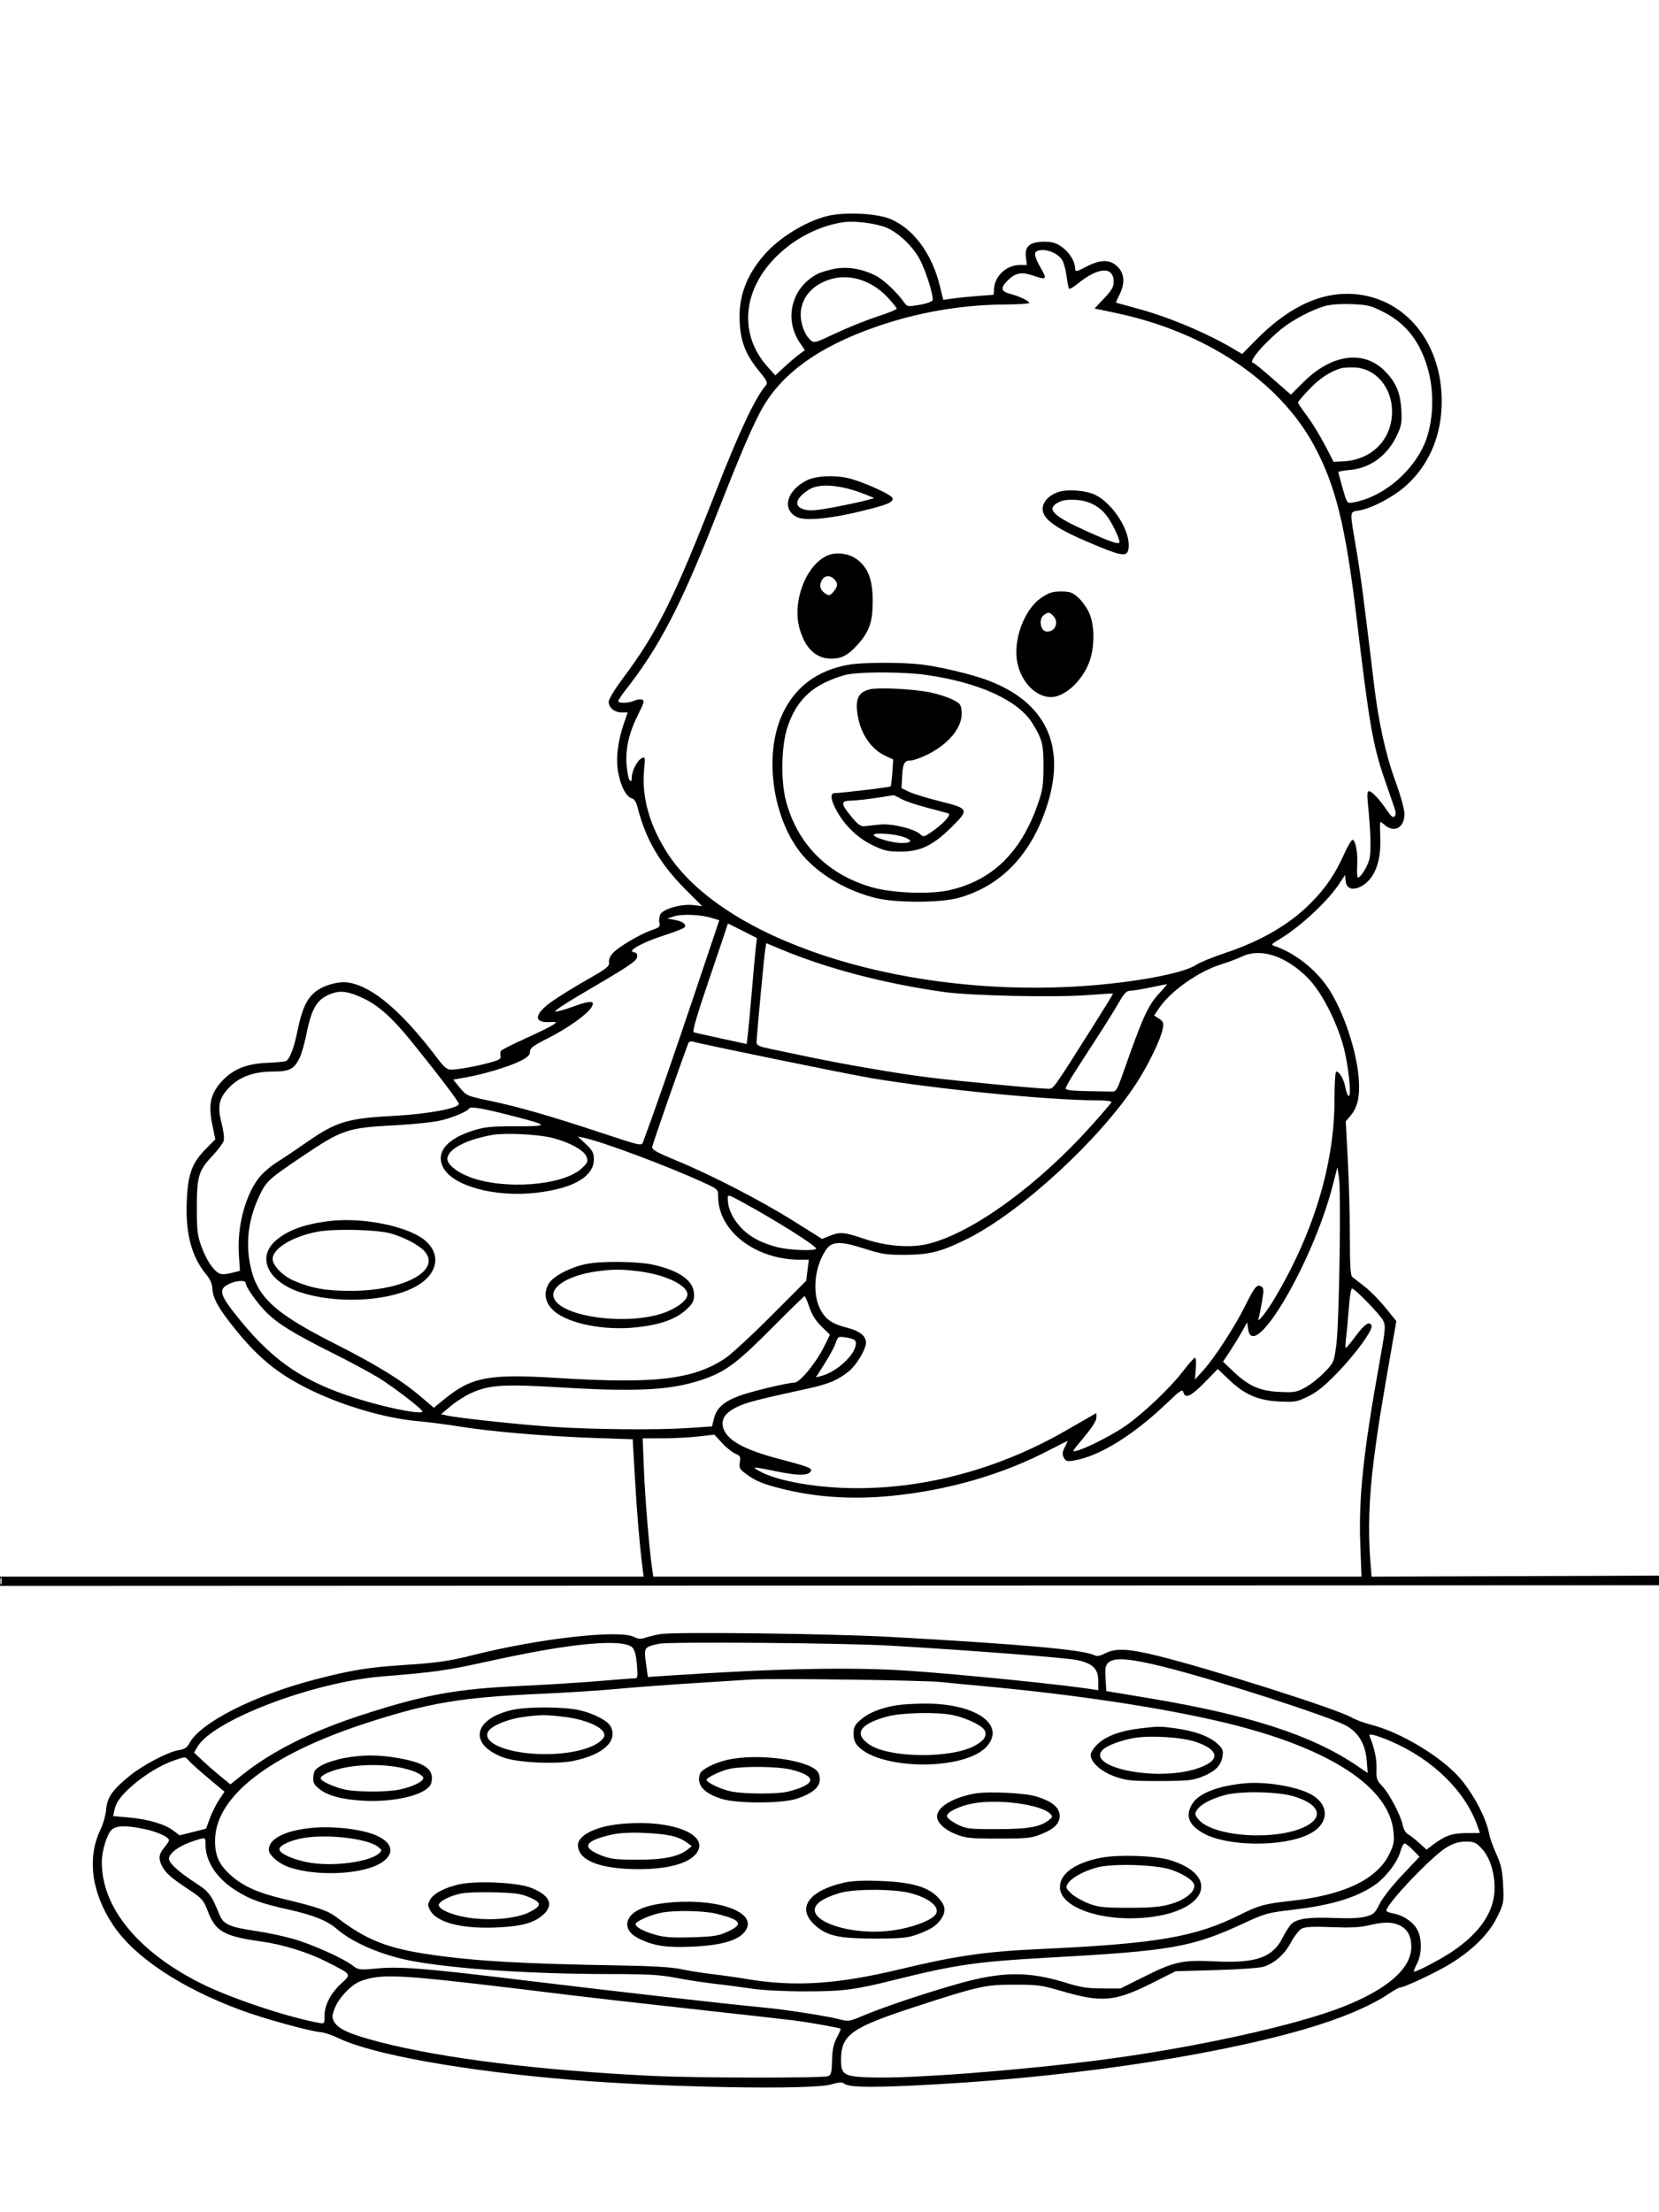 <svg xmlns="http://www.w3.org/2000/svg" width="864" height="1152" viewBox="0 0 864 1152" version="1.1">
	<path d="M 430.782 112.511 C 419.571 115.311, 406.018 123.628, 398.208 132.501 C 388.627 143.386, 384.518 154.593, 385.229 167.902 C 385.779 178.195, 388.393 184.721, 395.421 193.350 C 399.627 198.514, 400 199.354, 398.738 200.833 C 393.230 207.294, 385.021 224.728, 373 255.500 C 350.999 311.813, 342.346 329.210, 324.339 353.330 C 320.274 358.775, 317 364.170, 317 365.425 C 317 368.518, 320.016 371, 323.775 371 L 326.892 371 324.918 376.737 C 321.671 386.175, 320.639 395.284, 321.998 402.492 C 323.346 409.633, 326.191 414.976, 329.043 415.721 C 330.316 416.054, 331.343 417.653, 332.026 420.365 C 336.212 436.990, 343.727 449.889, 356.904 463.066 L 365.709 471.871 361.022 471.316 C 354.948 470.597, 345.466 473.260, 343.939 476.114 C 343.329 477.254, 343.091 479.228, 343.411 480.501 C 343.922 482.537, 343.426 483.008, 339.286 484.418 C 333.381 486.430, 322.248 493.009, 319.168 496.307 C 317.742 497.833, 316.966 499.717, 317.171 501.152 C 317.466 503.212, 316.038 504.337, 305.542 510.313 C 298.962 514.060, 290.777 519.124, 287.355 521.566 C 278.193 528.104, 277.694 532.597, 286.168 532.259 C 290.266 532.095, 290.286 532.112, 287.990 533.720 C 286.713 534.614, 280.230 537.800, 273.584 540.799 C 266.938 543.798, 261.218 546.695, 260.873 547.237 C 260.527 547.778, 260.449 549.003, 260.699 549.957 C 261.061 551.343, 259.976 552.016, 255.327 553.288 C 248.161 555.250, 238.545 557, 234.936 557 C 232.836 557, 231.316 555.775, 228.053 551.454 C 209.384 526.727, 193.978 513.585, 181.394 511.653 C 176.190 510.854, 168.144 513.166, 164.004 516.650 C 159.628 520.332, 157.245 525.588, 154.996 536.517 C 153.092 545.773, 151.046 551.236, 149.013 552.492 C 148.462 552.832, 144.297 553.253, 139.756 553.426 C 128.592 553.853, 121.576 556.608, 115.727 562.861 C 109.654 569.353, 108.371 575.037, 110.572 585.693 L 112.142 593.294 107.050 598.450 C 99.884 605.705, 97.812 611.531, 97.251 626 C 96.603 642.715, 99.909 654.797, 107.651 663.998 C 109.427 666.108, 110.481 668.601, 110.604 670.978 C 110.875 676.251, 113.895 681.573, 122.950 692.728 C 134.617 707.100, 144.589 715.243, 160 722.983 C 177.382 731.712, 200.169 738.498, 217.176 740.011 C 222.854 740.516, 232.908 741.804, 239.517 742.874 C 255.807 745.510, 284.226 747.929, 309 748.789 L 329.500 749.500 330.686 769.979 C 331.768 788.647, 333.035 803.632, 334.599 816.250 L 335.188 821 167.594 821 L 0 821 -0 823.417 L -0 825.834 432.250 825.667 L 864.500 825.500 864.792 823 L 865.085 820.500 789.692 820.762 L 714.298 821.025 713.655 812.762 C 712.405 796.699, 712.990 779.641, 715.456 760.316 C 717.615 743.384, 719.112 734.065, 725.666 696.737 L 727.204 687.974 721.535 680.957 C 718.417 677.098, 713.533 672.150, 710.683 669.962 C 707.832 667.774, 704.938 665.520, 704.250 664.952 C 703.326 664.190, 703 658.723, 703 644.015 C 703 633.067, 702.518 615.076, 701.928 604.034 L 700.857 583.959 703.402 580.934 C 707.091 576.550, 708.336 570.817, 707.622 561.500 C 706.495 546.790, 699.380 525.835, 691.625 514.387 C 684.905 504.465, 674.047 496.022, 663.543 492.551 C 661.873 491.999, 662.239 491.519, 666.043 489.279 C 676.914 482.877, 691.445 469.413, 697.584 460.055 L 700.500 455.610 700.813 458.802 C 701.201 462.757, 704.401 463.878, 708.804 461.601 C 715.811 457.978, 719.426 448.722, 718.844 435.896 C 718.647 431.553, 718.678 428, 718.914 428 C 719.150 428, 720.053 428.640, 720.921 429.422 C 726.060 434.051, 731.549 431.036, 731.437 423.645 C 731.402 421.341, 729.332 413.948, 726.777 407 C 721.709 393.216, 717.975 376.353, 715.598 356.500 C 710.123 310.790, 708.691 299.882, 706.341 286 C 702.814 265.167, 702.700 266.730, 707.807 265.837 C 714.681 264.636, 726 258.612, 732.500 252.695 C 743.502 242.680, 749.823 228.909, 750.721 213 C 752.632 179.120, 731.205 153, 701.500 153 C 685.605 153, 669.802 161.053, 653.870 177.271 L 646.920 184.347 643.210 182.140 C 628.262 173.245, 608.303 164.887, 591.182 160.352 C 585.857 158.941, 581.394 157.692, 581.265 157.575 C 581.136 157.459, 581.923 155.612, 583.015 153.470 C 585.978 147.659, 585.644 142.491, 582.077 138.923 C 578.143 134.989, 573.111 134.996, 565.602 138.947 C 560.815 141.464, 559.997 141.646, 559.978 140.197 C 559.896 133.829, 552.848 126.397, 546.500 125.984 C 536.927 125.360, 533.427 127.691, 534.289 134.116 L 534.810 138 531.155 138.004 C 524.312 138.011, 518.261 143.449, 517.729 150.071 L 517.454 153.500 509.477 154.109 C 505.090 154.444, 499.194 155.040, 496.376 155.435 L 491.253 156.153 489.471 148.882 C 485.301 131.867, 475.424 118.680, 463.247 113.872 C 456.014 111.016, 439.533 110.325, 430.782 112.511 M 439.500 115.672 C 426.908 117.449, 414.028 123.990, 404.408 133.494 C 386.582 151.102, 384.706 174.213, 399.738 190.997 L 403.765 195.493 408.633 190.980 C 411.310 188.498, 414.782 185.547, 416.349 184.423 L 419.198 182.380 416.601 178.553 C 408.068 165.980, 412.305 149.538, 425.870 142.578 C 427.316 141.836, 431.087 140.695, 434.250 140.043 C 441.047 138.642, 448.828 139.884, 456.020 143.517 C 460.176 145.617, 467.371 152.411, 471.003 157.666 C 472.417 159.712, 472.850 159.773, 478.840 158.763 C 482.348 158.172, 485.408 157.099, 485.692 156.362 C 486.374 154.584, 482.435 141.791, 479.302 135.609 C 475.630 128.362, 467.541 120.716, 460.969 118.280 C 455.355 116.199, 444.827 114.920, 439.500 115.672 M 540.250 130.662 C 538.278 131.458, 538.762 133.841, 542.073 139.628 C 545.514 145.642, 545.151 145.952, 537.654 143.398 C 531.978 141.464, 528.727 142.119, 524.872 145.974 C 520.852 149.994, 521.184 151.703, 526.250 153.066 C 531.161 154.387, 536 156.725, 535.999 157.776 C 535.999 158.174, 530.037 158.537, 522.749 158.583 C 500.503 158.722, 477.528 162.739, 456 170.253 C 425.452 180.916, 405.850 195.416, 395.788 214.792 C 390.490 224.995, 385.560 236.636, 372.555 269.656 C 354.474 315.564, 343.243 337.105, 325.797 359.340 C 323.709 362.002, 322 364.589, 322 365.090 C 322 366.367, 327.413 366.225, 330.389 364.869 C 331.755 364.246, 333.567 364.004, 334.416 364.329 C 335.711 364.826, 335.405 366.014, 332.517 371.711 C 327.610 381.390, 325.625 389.956, 326.332 398.405 C 326.650 402.202, 327.380 405.780, 327.955 406.355 C 328.682 407.082, 329 406.720, 329 405.168 C 329 401.645, 331.629 396.269, 333.963 395.020 C 336.074 393.890, 336.088 393.949, 335.421 401.306 C 334.142 415.421, 338.477 430.435, 348.009 444.904 C 377.139 489.122, 466.022 518.403, 557.391 513.883 C 586.019 512.467, 615.436 507.360, 622.821 502.525 C 624.845 501.201, 631.419 498.480, 637.431 496.480 C 656.718 490.063, 671.351 481.590, 682.514 470.378 C 690.416 462.441, 695.252 455.347, 700.079 444.610 C 701.961 440.426, 703.929 437.145, 704.454 437.319 C 706.069 437.856, 707.170 444.060, 706.827 450.689 C 706.647 454.162, 706.805 457.003, 707.177 457.002 C 708.604 456.998, 712.041 451.561, 713.111 447.619 C 714.175 443.697, 713.931 433.946, 712.378 418.250 C 711.930 413.719, 712.089 412, 712.957 412 C 714.469 412, 718.662 416.469, 722.328 421.988 C 724.381 425.078, 725.456 425.944, 726.253 425.147 C 727.050 424.350, 727.048 423.152, 726.246 420.775 C 725.639 418.974, 723.352 412.325, 721.165 406 C 715.019 388.228, 713.141 377.451, 706.529 322 C 700.766 273.666, 695.562 252.605, 684.239 231.787 C 665.967 198.193, 627.610 172.658, 580.764 162.899 L 570.028 160.663 575.014 155.391 C 578.960 151.219, 580 149.419, 580 146.760 C 580 138.578, 572.007 138.978, 561.339 147.695 C 559.050 149.566, 556.964 150.737, 556.703 150.298 C 556.442 149.859, 555.899 147.025, 555.497 144 C 555.095 140.975, 554.163 137.323, 553.427 135.885 C 551.352 131.832, 544.289 129.032, 540.250 130.662 M 431.196 145.838 C 422.283 149.016, 417 155.751, 417 163.933 C 417 168.836, 419.216 174.585, 422.054 177.047 C 424.029 178.760, 424.449 178.648, 435.297 173.525 C 441.459 170.614, 451.113 166.735, 456.750 164.904 C 462.387 163.073, 467 161.201, 467 160.745 C 467 160.288, 464.919 157.689, 462.375 154.969 C 453.629 145.620, 441.647 142.110, 431.196 145.838 M 689.906 159.383 C 683.461 161.249, 673.318 166.543, 668 170.816 C 658.012 178.841, 649.532 188.959, 652.750 189.013 C 653.163 189.019, 657.724 192.737, 662.886 197.273 L 672.271 205.522 678.886 198.938 C 693.463 184.428, 710.116 182.116, 721.079 193.079 C 726.933 198.933, 729.259 204.292, 729.788 213.143 C 730.182 219.742, 729.907 221.524, 727.771 226.189 C 722.783 237.083, 713.857 243.749, 702.929 244.740 C 699.668 245.036, 697 245.526, 697 245.830 C 697 246.134, 698.013 249.935, 699.250 254.278 C 701.485 262.120, 701.520 262.170, 704.500 261.679 C 718.775 259.326, 733.646 247.721, 740.892 233.281 C 746.142 222.818, 747.404 206.811, 744.022 193.585 C 740.210 178.680, 732.641 168.630, 720.643 162.540 C 713.815 159.074, 712.288 158.698, 703.817 158.390 C 698.030 158.180, 692.759 158.556, 689.906 159.383 M 698 191.882 C 692.153 193.791, 687.144 197.163, 681.750 202.820 C 678.587 206.137, 676 209.182, 676 209.585 C 676 209.988, 677.742 212.625, 679.870 215.444 C 683.653 220.454, 688.235 228.098, 692.416 236.375 L 694.500 240.500 699.923 240.203 C 714.563 239.402, 724.926 228.742, 724.978 214.429 C 725.023 201.998, 716.695 191.992, 705.785 191.368 C 702.878 191.202, 699.375 191.433, 698 191.882 M 420.252 250.104 C 409.847 255.255, 407.036 265.016, 414.771 269.140 C 419.446 271.633, 434.082 270.026, 453.900 264.844 C 462.887 262.495, 465.216 261.326, 464.810 259.370 C 464.484 257.797, 451.959 251.956, 443.573 249.466 C 436.136 247.257, 425.410 247.551, 420.252 250.104 M 421.500 254.861 C 414.049 259.463, 413.088 263.897, 419.213 265.415 C 421.984 266.101, 425.969 265.742, 435.202 263.973 C 441.966 262.677, 449.255 261.104, 451.401 260.477 L 455.302 259.338 450.901 257.561 C 438.348 252.492, 427.018 251.452, 421.500 254.861 M 551.235 256.191 C 546.292 257.867, 543 261.392, 543 265.009 C 543 270.638, 550.524 275.711, 571.847 284.459 C 585.230 289.949, 587.373 290.011, 587.800 284.922 C 588.527 276.252, 579.777 262.478, 570.554 257.772 C 565.877 255.387, 555.993 254.577, 551.235 256.191 M 551.250 261.583 C 544.552 265.018, 548.233 268.687, 566.651 276.932 C 578.853 282.394, 583 283.738, 583 282.231 C 583 280.503, 579.965 273.904, 577.359 269.967 C 573.473 264.094, 567.767 260.817, 560.576 260.329 C 556.213 260.033, 553.584 260.387, 551.250 261.583 M 430.200 289.615 C 419.264 295.193, 412.490 313.854, 416.453 327.486 C 419.441 337.764, 425.026 343, 433 343 C 438.236 343, 441.703 341.178, 446.438 335.937 C 452.740 328.962, 454.498 323.958, 454.499 313 C 454.500 301.922, 452.190 295.772, 446.355 291.322 C 441.971 287.978, 434.880 287.228, 430.200 289.615 M 427.783 302.578 C 426.499 305.394, 427.322 307.565, 430.379 309.433 C 431.771 310.284, 432.518 310.021, 434.063 308.139 C 436.411 305.278, 436.502 303.645, 434.429 301.571 C 432.061 299.204, 429.116 299.650, 427.783 302.578 M 542.363 311.250 C 533.272 317.325, 527.294 333.800, 529.921 345.538 C 532.164 355.560, 539.592 363, 547.356 363 C 554.398 363, 563.311 354.937, 567.166 345.079 C 570.244 337.206, 570.195 325.324, 567.057 318.762 C 565.810 316.156, 563.247 312.668, 561.361 311.012 C 558.460 308.465, 557.104 308, 552.578 308 C 548.204 308, 546.337 308.594, 542.363 311.250 M 543.612 320.294 C 540.896 322.280, 541.751 328.394, 544.805 328.827 C 549.442 329.484, 551.852 323.995, 548.429 320.571 C 546.521 318.664, 545.891 318.628, 543.612 320.294 M 442.347 346.095 C 425.295 348.944, 413.135 358.306, 406.755 373.500 C 397.329 395.945, 403.379 430.164, 419.813 447.358 C 428.792 456.753, 441.879 464.081, 456 467.620 C 466.272 470.195, 489.632 470.193, 499 467.617 C 521.446 461.445, 537.266 444.888, 545.456 419 C 555.300 387.881, 544.393 365.384, 514 354.115 C 505.782 351.068, 489.602 347.224, 480.026 346.044 C 470.151 344.827, 449.770 344.855, 442.347 346.095 M 442 351.106 C 438.975 351.586, 433.129 353.671, 429.009 355.739 C 419.614 360.456, 413.656 367.752, 409.987 379.032 C 406.905 388.510, 406.578 406.679, 409.304 417 C 415.256 439.537, 430.985 455.375, 454.016 462.024 C 464.616 465.083, 484.108 465.844, 494.227 463.593 C 516.546 458.627, 531.566 444.142, 540.364 419.096 C 542.995 411.606, 543.391 409.085, 543.442 399.500 C 543.505 387.623, 542.812 384.886, 537.652 376.601 C 530.216 364.663, 509.980 355.446, 482.500 351.480 C 471.620 349.910, 450.759 349.717, 442 351.106 M 453.024 358.970 C 447.430 360.370, 445.656 363.406, 446.379 370.343 C 447.489 380.986, 453.072 389.838, 461.020 393.557 L 465.172 395.500 464.717 402.286 C 464.467 406.018, 464.057 409.276, 463.807 409.526 C 463.362 409.972, 438.200 412.971, 434.750 412.990 C 432.083 413.005, 432.594 416.759, 436.092 422.859 C 440.480 430.512, 447.069 436.663, 454.799 440.326 C 460.481 443.017, 462.641 443.499, 469 443.493 C 479.099 443.485, 485.684 440.388, 495.011 431.262 C 504.961 421.527, 504.787 421.066, 489.750 417.324 C 483.012 415.648, 475.700 413.416, 473.500 412.365 L 469.500 410.454 469.861 403.977 C 470.231 397.354, 470.990 396.050, 474.500 396.006 C 475.600 395.992, 478.957 394.837, 481.959 393.439 C 493.799 387.928, 501.387 378.818, 500.810 370.809 C 500.522 366.799, 500.184 366.343, 495.941 364.236 C 493.434 362.991, 488.259 361.338, 484.441 360.563 C 475.551 358.758, 457.526 357.844, 453.024 358.970 M 456 415.556 C 451.325 416.267, 445.587 416.883, 443.250 416.925 C 437.750 417.022, 437.765 418.419, 443.337 425.213 C 446.645 429.245, 448.247 430.444, 450.087 430.263 C 451.414 430.133, 455.040 429.737, 458.145 429.384 C 464.349 428.678, 476.493 431.636, 479.425 434.568 C 480.821 435.964, 481.388 435.827, 485.236 433.157 C 491.436 428.857, 495.674 424.179, 493.909 423.586 C 493.134 423.325, 488.008 421.945, 482.518 420.518 C 477.028 419.091, 471.040 417.041, 469.211 415.962 C 467.382 414.883, 465.574 414.059, 465.193 414.131 C 464.812 414.204, 460.675 414.845, 456 415.556 M 455 434.714 C 455 436.183, 464.605 439, 469.615 439 C 478.800 439, 472.245 435.034, 461.750 434.241 C 457.651 433.931, 455 434.117, 455 434.714 M 351 477.195 L 347.500 478.329 351.301 479.015 C 355.491 479.772, 357.566 481.275, 356.594 482.848 C 356.246 483.411, 351.484 485.299, 346.012 487.045 C 334.861 490.602, 326.357 495.266, 329.997 495.827 C 331.528 496.064, 332.033 496.756, 331.809 498.316 C 331.486 500.578, 328.147 502.790, 301.349 518.500 C 293.844 522.900, 288.366 526.630, 289.176 526.790 C 289.986 526.949, 294.402 525.695, 298.989 524.004 C 307.807 520.753, 310.485 521.041, 307.749 524.948 C 305.090 528.744, 295.369 535.581, 285.585 540.535 C 277.677 544.539, 276 545.789, 276 547.677 C 276 549.416, 274.812 550.568, 271.057 552.471 C 265.319 555.379, 251.772 559.459, 242.488 561.076 L 236.030 562.200 239.505 566.441 C 242.939 570.632, 243.128 570.712, 255.740 573.370 C 270.568 576.494, 286.629 581.134, 314.305 590.289 C 333.877 596.763, 334.120 596.814, 334.921 594.670 C 340.304 580.259, 350.407 551.202, 361.283 518.850 L 374.612 479.200 370.556 477.975 C 364.830 476.244, 355.127 475.857, 351 477.195 M 379 481.184 C 379 481.378, 374.742 494.036, 369.537 509.313 C 363.001 528.499, 360.449 537.226, 361.287 537.527 C 361.954 537.767, 368.431 539.244, 375.680 540.809 L 388.860 543.656 389.430 539.078 C 389.743 536.560, 390.678 526.447, 391.508 516.605 C 392.338 506.762, 393.284 496.412, 393.611 493.605 L 394.204 488.500 387.352 485.020 C 378.738 480.646, 379 480.766, 379 481.184 M 398.535 494.320 C 397.934 497.924, 394 540.051, 394 542.875 C 394 544.367, 395.468 545.017, 401.750 546.309 C 406.012 547.185, 413.775 548.812, 419 549.925 C 437.922 553.953, 466.851 558.948, 482.987 560.974 C 498.763 562.956, 541.589 567.021, 546.265 566.981 C 548.668 566.961, 548.735 566.866, 569.162 534.525 C 575.059 525.189, 579.797 517.468, 579.692 517.368 C 579.586 517.267, 573.650 517.635, 566.500 518.186 C 549.466 519.498, 505.577 518.546, 491.500 516.559 C 460.349 512.164, 430.387 504.292, 406.282 494.171 L 399.064 491.140 398.535 494.320 M 647 498.046 C 644.525 499.217, 639.575 501.075, 636 502.176 C 624.447 505.733, 609.928 515.883, 603.937 524.592 L 601.043 528.798 603.617 530.484 C 605.872 531.962, 606.107 532.624, 605.514 535.835 C 604.530 541.161, 597.959 554.723, 591.751 564.240 C 572.769 593.339, 531.903 630.966, 504.120 644.926 C 490.686 651.677, 484.333 653.359, 472 653.432 C 461.592 653.494, 459.490 653.179, 449.862 650.118 C 437.552 646.204, 433.276 646.349, 430.207 650.788 C 424.187 659.493, 422.835 673.319, 427.179 681.760 C 429.941 687.127, 433.343 689.430, 441.635 691.547 C 447.694 693.093, 451 695.775, 451 699.144 C 451 702.539, 446.184 710.703, 442.284 713.918 C 436.631 718.578, 431.622 720.727, 421.047 723.025 C 395.622 728.551, 389.109 730.220, 384.326 732.438 C 378.091 735.329, 375.556 738.703, 376.475 742.886 C 377.965 749.672, 386.893 754.788, 406 759.805 C 421.896 763.979, 423.525 764.663, 421.986 766.517 C 420.391 768.439, 415.131 768.400, 405.338 766.394 C 391.542 763.568, 390.823 763.565, 396 766.346 C 405.458 771.427, 426.320 774.991, 446.500 774.974 C 483.336 774.944, 521.196 764.491, 555 745.019 C 559.125 742.643, 564.413 739.603, 566.750 738.264 L 571 735.829 571 738.260 C 571 739.771, 568.729 743.397, 565 747.838 C 561.700 751.768, 559 755.170, 559 755.398 C 559 757.453, 577.798 748.470, 586.599 742.209 C 596.091 735.458, 609.672 722.482, 616.183 713.945 C 619.096 710.125, 621.877 707, 622.364 707 C 622.850 707, 623.035 709.568, 622.774 712.707 L 622.301 718.415 626.584 713.684 C 632.649 706.985, 643.021 690.997, 648.640 679.686 C 653.535 669.832, 654.653 668.549, 657.054 670.034 C 658.191 670.736, 658.224 672.067, 657.245 677.778 C 656.594 681.571, 655.787 685.535, 655.451 686.587 C 654.463 689.680, 659.550 683.300, 663.893 676 C 684.182 641.898, 695 605.953, 695 572.639 C 695 564.133, 695.395 558, 695.943 558 C 697.557 558, 700.021 562.325, 700.656 566.272 C 700.990 568.347, 701.726 570.331, 702.292 570.681 C 704.102 571.799, 702.225 554.015, 699.523 544.448 C 695.703 530.918, 687.905 516.065, 680.990 509.150 C 669.636 497.796, 656.560 493.525, 647 498.046 M 599.500 514.136 C 595.100 515.068, 590.296 515.869, 588.823 515.916 C 586.646 515.984, 585.537 517.072, 582.874 521.750 C 581.074 524.913, 576.260 532.675, 572.177 539 C 568.093 545.325, 562.557 553.901, 559.876 558.058 C 557.194 562.215, 555 566.152, 555 566.808 C 555 567.643, 558.144 568.056, 565.500 568.188 C 571.275 568.291, 577.230 568.403, 578.734 568.438 C 581.299 568.496, 581.674 567.913, 584.813 559 C 595.385 528.978, 597.811 523.652, 603.903 517.083 C 606.157 514.654, 607.888 512.616, 607.750 512.553 C 607.613 512.491, 603.900 513.203, 599.500 514.136 M 172.684 517.416 C 165.118 520.179, 162.345 524.713, 159.480 539 C 158.542 543.675, 156.932 549.158, 155.901 551.184 C 153.045 556.797, 150.637 558, 142.253 558 C 132.164 558, 124.700 560.720, 119.320 566.356 C 113.959 571.972, 113.114 576.069, 115.452 585.086 C 116.466 588.995, 116.893 592.790, 116.473 594.154 C 116.076 595.444, 113.402 598.980, 110.531 602.012 C 103.446 609.495, 102.500 612.674, 102.500 629 C 102.500 640.694, 102.816 643.369, 104.864 649 C 107.405 655.984, 110.906 661.344, 114.014 663.008 C 115.362 663.729, 117.311 663.699, 120.455 662.907 L 124.962 661.772 124.399 653.136 C 123.477 639.004, 127.494 623.302, 134.448 613.855 C 136.328 611.300, 140.631 607.475, 144.010 605.355 C 147.388 603.235, 154.281 598.618, 159.326 595.096 C 175.224 583.999, 180.742 582.340, 206.189 581.006 C 222.754 580.138, 239 577.080, 239 574.831 C 239 573.780, 228.183 559.540, 214.846 543.034 C 204.482 530.206, 197.562 523.918, 189.500 520.002 C 181.938 516.329, 177.521 515.650, 172.684 517.416 M 358.499 543.181 C 353.163 557.505, 339.771 595.970, 339.656 597.301 C 339.534 598.710, 342.224 600.221, 352 604.235 C 370.109 611.670, 396.278 625.170, 413.315 635.865 L 428.130 645.165 432.085 643.583 C 437.567 641.389, 439.496 641.555, 450.160 645.138 C 461.968 649.104, 474.485 650.016, 483.924 647.598 C 506.883 641.716, 540.642 617.150, 568.521 586.037 C 574.010 579.913, 578.650 574.474, 578.833 573.951 C 579.025 573.403, 575.849 572.996, 571.333 572.992 C 546.361 572.965, 487.637 567.177, 453.500 561.378 C 440.473 559.164, 365.584 543.831, 360.745 542.386 C 359.780 542.098, 358.769 542.456, 358.499 543.181 M 244.409 577.147 C 243.388 578.799, 236.515 581.740, 229.753 583.417 C 225.984 584.353, 215.393 585.486, 205.753 585.984 C 180.806 587.275, 178.272 588.132, 157 602.473 C 140.247 613.768, 138.739 615.133, 135.371 622.072 C 129.720 633.714, 127.926 645.763, 130.086 657.566 C 133.260 674.910, 141.991 683.277, 173.698 699.366 C 196.433 710.902, 208.885 718.558, 219.219 727.354 L 225.939 733.073 231.489 728.552 C 245.589 717.068, 254.685 715.346, 289.666 717.537 C 341.038 720.756, 360.935 718.451, 377.669 707.344 C 380.754 705.297, 391.509 695.369, 401.570 685.283 L 419.863 666.944 420.547 661.472 L 421.230 656 416.799 656 C 393.361 656, 374 641.053, 374 622.958 C 374 619.329, 373.890 619.228, 365.965 615.606 C 347.232 607.042, 313.997 594.624, 304.189 592.524 L 300.878 591.814 305.032 595.689 C 308.386 598.817, 309.206 600.278, 309.291 603.278 C 309.552 612.494, 299.039 618.797, 279.578 621.092 C 257.672 623.676, 235.320 617.515, 230.613 607.597 C 226.973 599.927, 232.761 593.024, 246.440 588.721 C 252.450 586.830, 255.778 586.500, 268.815 586.500 C 286.375 586.500, 286.208 586.078, 266.653 581.044 C 251.959 577.261, 245.083 576.056, 244.409 577.147 M 256.500 590.987 C 242.581 593.448, 233 598.559, 233 603.522 C 233 606.430, 237.919 610.405, 244.691 612.967 C 262.586 619.740, 293.128 617.408, 302.816 608.530 C 306.095 605.524, 306.357 604.916, 305.462 602.372 C 304.289 599.038, 296.664 594.833, 287.632 592.538 C 280.286 590.673, 263.119 589.817, 256.500 590.987 M 694.117 617.161 C 683.852 657.334, 652.657 710.301, 650 692.068 L 649.500 688.637 646.730 693.568 C 645.206 696.281, 642.386 700.881, 640.463 703.790 L 636.966 709.080 641.961 713.869 C 650.100 721.673, 655.968 724.329, 666.149 724.819 C 674.080 725.200, 675.211 725.010, 679.771 722.528 C 682.507 721.039, 686.991 717.499, 689.735 714.660 C 694.691 709.536, 694.734 709.434, 695.977 700 C 697.459 688.759, 698.506 620.913, 697.318 613.167 L 696.500 607.833 694.117 617.161 M 379.006 624.184 C 379.017 628.942, 381.146 633.884, 385.138 638.420 C 389.806 643.722, 395.879 647.136, 404.716 649.426 C 411.100 651.081, 425 651.590, 425 650.169 C 425 648.688, 403.682 635.287, 386.250 625.809 C 379.140 621.943, 379 621.912, 379.006 624.184 M 170.193 636.013 C 157.664 637.757, 149.538 640.833, 143.538 646.101 C 133.570 654.853, 139.550 667.401, 156.319 672.916 C 174.403 678.863, 200.057 677.943, 214.858 670.816 C 227.195 664.875, 230.345 654.486, 222.177 646.674 C 213.802 638.663, 188.472 633.469, 170.193 636.013 M 165.326 641.412 C 152.275 643.908, 142 650.163, 142 655.611 C 142 659.016, 147.269 664.439, 152.952 666.884 C 162.309 670.909, 169.856 672.247, 183 672.212 C 210.707 672.138, 230.233 661.382, 220.875 651.349 C 217.948 648.210, 210.157 644.159, 203.500 642.313 C 196.133 640.270, 174.023 639.748, 165.326 641.412 M 305.634 658.154 C 297.587 659.694, 288.339 664.408, 285.980 668.173 C 282.854 673.161, 283.806 678.586, 288.528 682.692 C 296.273 689.427, 315.020 693.076, 331.973 691.148 C 344.150 689.764, 352.139 686.876, 357.421 681.949 C 360.845 678.755, 361.455 677.576, 361.455 674.149 C 361.455 667.111, 354.152 661.751, 340.303 658.625 C 332.387 656.838, 313.833 656.586, 305.634 658.154 M 310.226 662.146 C 297.017 664.040, 287.568 669.436, 288.185 674.732 C 289.495 685.983, 329.668 691.187, 348.500 682.546 C 354.434 679.823, 358 676.633, 358 674.050 C 358 669.267, 346.430 663.743, 332.845 662.040 C 323.389 660.854, 319.098 660.874, 310.226 662.146 M 119 668.752 C 113.462 671.518, 114.426 674.503, 125.055 687.500 C 143.808 710.432, 160.359 721.013, 191.441 729.942 C 205.524 733.988, 220 736.581, 220 735.057 C 220 733.820, 205.475 722.638, 197.093 717.423 C 193.020 714.888, 181.995 708.973, 172.593 704.280 C 152.824 694.410, 144.211 689.050, 138.233 682.894 C 133.480 677.999, 128.011 670.170, 128.004 668.250 C 127.998 666.441, 123.077 666.715, 119 668.752 M 702.500 680.750 C 702.123 686.112, 701.480 693.087, 701.072 696.250 C 700.665 699.413, 700.594 701.969, 700.916 701.930 C 701.237 701.892, 703.564 699.079, 706.086 695.680 C 710.716 689.441, 713.303 687.741, 714.283 690.294 C 715.123 692.484, 706.348 704.618, 696.585 714.768 C 690.027 721.586, 686.003 724.858, 681.363 727.142 C 675.447 730.055, 674.511 730.221, 666.278 729.820 C 655.186 729.281, 648.239 726.277, 640.077 718.492 L 634.217 712.903 627.320 719.951 C 620.263 727.164, 617.218 728.551, 616.284 724.979 C 615.827 723.231, 614.660 724.008, 607.628 730.744 C 590.171 747.464, 572.228 758.501, 559.085 760.602 C 555.770 761.132, 555.020 760.905, 554.041 759.076 C 553.135 757.383, 553.221 756.264, 554.445 753.810 C 555.300 752.095, 556 750.571, 556 750.422 C 556 750.273, 551.837 752.334, 546.750 755.001 C 522.383 767.777, 493.855 776.059, 464.144 778.981 C 444.126 780.950, 425.104 779.732, 407.586 775.358 C 397.007 772.716, 393.474 771.243, 388.141 767.248 C 385.226 765.064, 384.852 764.299, 385.314 761.455 C 385.783 758.562, 385.507 758.038, 382.948 756.978 C 381.354 756.318, 378.247 753.822, 376.043 751.431 L 372.036 747.084 363.768 748.034 C 359.221 748.557, 350.817 748.988, 345.093 748.992 L 334.686 749 335.347 765.250 C 335.959 780.299, 338.148 806.772, 339.606 816.750 L 340.227 821 524.642 821 L 709.057 821 708.416 803.750 C 707.528 779.850, 710.056 756.112, 718.478 709.260 C 721.571 692.048, 721.717 690.353, 720.327 687.666 C 718.649 684.421, 705.604 671, 704.128 671 C 703.610 671, 702.878 675.388, 702.500 680.750 M 402.471 691.102 C 385.043 708.673, 378.640 713.647, 368.569 717.438 C 351.621 723.817, 334.203 724.999, 293.206 722.550 C 261.850 720.677, 254.823 721.113, 245.150 725.535 C 242.208 726.880, 237.523 729.887, 234.740 732.218 L 229.679 736.455 233.090 737.192 C 239.012 738.473, 270.861 741.875, 287.500 743.004 C 308.268 744.413, 342.131 744.725, 358.155 743.655 L 370.811 742.810 371.895 738.502 C 373.221 733.236, 376.901 729.935, 384.734 726.983 C 390.969 724.634, 410.119 720.024, 413.705 720.009 C 416.530 719.997, 424.928 709.823, 429.162 701.280 L 432.245 695.060 427.860 690.780 C 424.844 687.837, 422.867 684.704, 421.530 680.750 C 420.461 677.587, 419.328 675, 419.014 675 C 418.699 675, 411.255 682.246, 402.471 691.102 M 435.097 699.660 C 434.343 701.772, 431.736 706.593, 429.304 710.373 L 424.881 717.247 427.623 716.558 C 434.850 714.745, 444.076 706.819, 445.482 701.217 C 446.280 698.038, 445.458 697.255, 440.484 696.461 C 436.538 695.830, 436.443 695.887, 435.097 699.660 M 0.195 823.500 C 0.215 825.150, 0.439 825.704, 0.693 824.731 C 0.947 823.758, 0.930 822.408, 0.656 821.731 C 0.382 821.054, 0.175 821.850, 0.195 823.500 M 343.677 850.970 C 341.025 851.457, 337.541 852.313, 335.936 852.873 C 333.738 853.639, 332.336 853.535, 330.258 852.451 C 322.644 848.479, 280.916 853.182, 246.173 861.928 C 233.777 865.049, 227.626 865.929, 210.597 867.020 C 192.054 868.207, 182.797 869.713, 164.115 874.581 C 132.005 882.947, 104.109 897.154, 98.502 907.995 C 97.452 910.027, 96.084 910.891, 93.180 911.355 C 87.603 912.247, 74.512 919.072, 67.588 924.697 C 58.549 932.041, 55.790 935.969, 55.290 942.211 C 55.056 945.120, 53.759 949.780, 52.406 952.567 C 45.197 967.420, 47.612 985.648, 59.048 1002.687 C 70.188 1019.287, 94.471 1035.371, 125.746 1046.867 C 137.802 1051.298, 161.259 1057.765, 167 1058.239 C 168.925 1058.399, 172.975 1059.743, 176 1061.226 C 193.400 1069.758, 241.178 1078.358, 296.996 1083.004 C 345.777 1087.065, 422.773 1088.445, 432.893 1085.439 C 436.441 1084.385, 438.539 1084.202, 439.349 1084.875 C 441.738 1086.858, 450.951 1087.163, 475 1086.055 C 550.784 1082.565, 627.696 1071.551, 678.804 1056.870 C 697.855 1051.397, 713.647 1044.754, 723.642 1038.009 C 726.094 1036.354, 728.520 1035, 729.034 1035 C 731.286 1035, 748.576 1026.848, 755.569 1022.490 C 767.229 1015.222, 775.340 1007.115, 779.626 998.443 C 783.148 991.316, 783.233 990.875, 782.827 981.811 C 782.482 974.102, 781.873 971.296, 779.284 965.500 C 777.565 961.650, 775.929 957.138, 775.649 955.474 C 774.222 946.997, 767.139 933.559, 759.766 925.342 C 749.938 914.389, 729.131 901.975, 714.278 898.203 C 710.532 897.251, 705.824 895.504, 703.816 894.319 C 696.474 889.987, 629.206 868.654, 602.025 862.037 C 587.399 858.476, 580.963 858.215, 575.575 860.962 C 572.856 862.348, 571.212 862.649, 569.975 861.987 C 564.624 859.123, 533.505 856.315, 464 852.423 C 432.911 850.683, 350.654 849.689, 343.677 850.970 M 306.517 856.113 C 293.096 857.349, 276.580 860.227, 252.309 865.559 C 232.519 869.907, 226.260 870.781, 199 873.007 C 162.871 875.956, 110.802 895.818, 102.792 909.705 L 101.084 912.666 105.292 916.654 C 107.606 918.847, 111.861 922.562, 114.746 924.910 L 119.991 929.179 126.285 924.171 C 141.954 911.703, 162.217 901.580, 188.717 892.982 C 220.966 882.519, 237.746 879.454, 271 877.953 C 283.375 877.394, 301.368 876.276, 310.985 875.469 C 320.602 874.661, 329.330 874, 330.380 874 C 332.139 874, 332.242 873.431, 331.688 866.821 C 331.270 861.830, 330.540 859.111, 329.293 857.899 C 326.915 855.587, 318.984 854.965, 306.517 856.113 M 343.297 855.977 C 335.427 857.668, 335.280 857.883, 336.410 866.062 L 337.407 873.274 347.454 872.606 C 404.452 868.815, 443.403 868.020, 473.170 870.040 C 499.818 871.848, 551.974 877.091, 568.250 879.598 L 572 880.176 572 875.644 C 572 869.039, 569.204 866.218, 560.943 864.486 C 554.898 863.219, 506.070 859.444, 463.500 856.953 C 439.718 855.561, 348.671 854.822, 343.297 855.977 M 577.302 865.750 C 575.691 867.218, 575.444 868.557, 575.768 874.056 L 576.154 880.613 598.327 884.307 C 650.555 893.007, 683.091 903.539, 706.398 919.290 L 712.296 923.275 711.767 916.680 C 711.088 908.230, 707.433 902.098, 700.982 898.587 C 692.127 893.767, 633.199 874.759, 606.295 868.045 C 588.444 863.589, 580.373 862.950, 577.302 865.750 M 391 874.611 C 387.975 874.813, 374.250 875.688, 360.500 876.554 C 346.750 877.421, 328.754 878.773, 320.509 879.558 C 312.264 880.344, 295.164 881.442, 282.509 881.999 C 240.260 883.859, 223.646 886.620, 191 897.207 C 140.267 913.659, 112 935.615, 112 958.568 C 112 966.582, 114.152 971.203, 120.475 976.769 C 126.640 982.196, 134.293 985.643, 146.922 988.683 C 166.126 993.305, 170.721 994.904, 175.678 998.688 C 190.894 1010.302, 201.985 1014.658, 224.642 1017.916 C 247.836 1021.251, 272.548 1022.662, 322 1023.476 C 339.573 1023.765, 349.730 1024.369, 354.675 1025.418 C 358.621 1026.256, 366.046 1027.436, 371.175 1028.042 C 376.304 1028.648, 384.100 1029.754, 388.500 1030.501 C 413.675 1034.773, 435.822 1033.379, 468.827 1025.444 C 497.727 1018.495, 513.096 1016.269, 541.033 1014.986 C 602.701 1012.154, 622.658 1008.732, 646.037 996.980 C 655.397 992.275, 658.883 991.328, 672.036 989.911 C 699.932 986.907, 717.048 978.776, 723.579 965.427 C 725.892 960.701, 726.194 959.077, 725.725 953.904 C 723.622 930.715, 692.688 910.465, 639.500 897.458 C 607.172 889.553, 560.401 882.437, 511.500 877.984 C 504.900 877.383, 495.225 876.451, 490 875.913 C 480.588 874.943, 401.583 873.904, 391 874.611 M 466.763 888.033 C 458.764 889.380, 452.417 891.927, 448.392 895.407 C 445.102 898.251, 444.545 899.322, 444.545 902.810 C 444.545 905.658, 445.222 907.607, 446.787 909.274 C 458.698 921.952, 502.851 922.045, 513.940 909.416 C 524.049 897.902, 507.715 886.853, 481 887.135 C 475.775 887.190, 469.369 887.594, 466.763 888.033 M 267 890.390 C 246.588 894.929, 243.792 908.193, 261.798 915.070 C 269.010 917.825, 288.753 918.894, 298.229 917.044 C 314.017 913.961, 322.065 906.596, 317.982 898.966 C 316.352 895.920, 308.787 892.062, 301.364 890.489 C 293.126 888.744, 274.645 888.691, 267 890.390 M 462 893.883 C 447.641 897.776, 444.433 902.949, 452.901 908.553 C 463.501 915.568, 495.667 915.811, 507.840 908.970 C 512.492 906.355, 513.968 904.145, 512.932 901.344 C 511.987 898.790, 503.622 894.676, 496.201 893.115 C 488.058 891.402, 469.623 891.816, 462 893.883 M 272.094 894.163 C 264.470 895.253, 256.464 898.500, 254.505 901.296 C 250.213 907.424, 264.375 913.359, 283.500 913.448 C 298.494 913.517, 311.142 909.977, 314.362 904.809 C 316.861 900.798, 307.227 895.718, 293.970 894.055 C 284.403 892.856, 281.122 892.872, 272.094 894.163 M 593.894 900.035 C 583.739 901.222, 576.068 904.018, 571.780 908.095 C 569.701 910.073, 568 912.644, 568 913.810 C 568 917.730, 573.582 922.691, 580.795 925.184 C 586.780 927.251, 589.271 927.495, 604 927.453 C 618.612 927.411, 621.139 927.152, 626.085 925.192 C 632.840 922.516, 635.884 919.487, 636.667 914.664 C 637.180 911.506, 636.847 910.660, 634.079 908.074 C 630.016 904.278, 622.387 901.438, 612.594 900.076 C 604.154 898.903, 603.594 898.901, 593.894 900.035 M 713.494 904.699 C 715.865 910.418, 717.048 916.167, 716.876 921.133 C 716.699 926.225, 716.987 927.090, 719.868 930.133 C 723.600 934.074, 729.653 945.634, 730.584 950.597 C 730.946 952.526, 732.104 954.521, 733.205 955.110 C 734.290 955.690, 736.919 957.739, 739.049 959.663 L 742.921 963.162 746.211 960.699 C 752.642 955.884, 756.200 954.629, 763.617 954.563 L 770.734 954.500 769.383 950.671 C 763.033 932.667, 746.135 916.158, 724.500 906.823 C 721.200 905.399, 717.206 903.934, 715.624 903.566 C 713.125 902.986, 712.845 903.135, 713.494 904.699 M 591.148 904.960 C 584.805 905.963, 577.197 908.669, 574.750 910.792 C 564.386 919.782, 600.426 927.814, 622.164 921.359 C 635.707 917.337, 635.892 911.515, 622.621 907.026 C 615.639 904.665, 599.647 903.615, 591.148 904.960 M 179.303 915.486 C 175.345 916.204, 170.170 917.857, 167.803 919.158 C 164.117 921.186, 163.457 922.042, 163.198 925.130 C 162.946 928.125, 163.418 929.174, 165.995 931.342 C 170.435 935.079, 178.006 937.125, 189.620 937.726 C 206.661 938.609, 223.152 934.226, 224.608 928.427 C 226.341 921.520, 221.656 917.997, 207.445 915.518 C 197.115 913.717, 189.106 913.708, 179.303 915.486 M 90.368 916.839 C 83.833 919.098, 75.318 924.254, 69.006 929.776 C 63.022 935.010, 60.468 938.488, 59.574 942.617 L 58.900 945.733 67.133 946.451 C 77.046 947.316, 85.905 949.927, 90.301 953.281 L 93.541 955.752 100.422 954.020 L 107.302 952.288 109.286 946.894 C 110.376 943.927, 112.539 939.594, 114.091 937.264 L 116.914 933.028 108.707 926.149 C 104.193 922.366, 99.643 918.310, 98.595 917.136 C 96.334 914.601, 96.795 914.618, 90.368 916.839 M 379 916.390 C 372.403 917.857, 365.483 921.298, 364.623 923.539 C 362.449 929.205, 366.360 933.817, 375.817 936.739 C 384.027 939.276, 407.319 939.229, 415 936.660 C 424.912 933.345, 428.536 929.165, 426.377 923.539 C 423.826 916.893, 395.775 912.661, 379 916.390 M 180 920.393 C 173.278 921.635, 167 924.343, 167 926 C 167 927.329, 172.574 930.065, 178.500 931.644 C 184.617 933.274, 201.004 933.402, 208.201 931.877 C 215.329 930.366, 221.086 927.389, 220.390 925.574 C 220.091 924.794, 218.169 923.485, 216.121 922.665 C 207.006 919.018, 192.409 918.100, 180 920.393 M 380.344 921.041 C 375.752 921.950, 368 925.589, 368 926.836 C 368 928.264, 375.380 931.755, 380.799 932.890 C 387.466 934.286, 405.210 934.323, 410.500 932.952 C 425.182 929.145, 425.790 925.073, 412.204 921.553 C 405.756 919.882, 387.671 919.592, 380.344 921.041 M 648.500 928.629 C 634.404 929.925, 624.287 933.840, 620.968 939.285 C 617.232 945.412, 618.880 950.087, 626.310 954.441 C 638.626 961.659, 668.329 961.975, 681.937 955.032 C 692.564 949.611, 692.641 939.429, 682.095 934.049 C 674.545 930.197, 658.901 927.673, 648.500 928.629 M 507.669 933.976 C 496.148 936.078, 488 941.035, 488 945.942 C 488 949.131, 491.916 952.822, 497.773 955.154 C 502.922 957.204, 505.165 957.434, 520 957.434 C 534.723 957.434, 537.102 957.194, 542.085 955.207 C 549.371 952.301, 552.243 949.258, 551.822 944.891 C 551.438 940.923, 547.380 937.793, 539.588 935.455 C 533.494 933.627, 514.427 932.743, 507.669 933.976 M 638 934.751 C 630.569 936.769, 625.349 939.563, 623.347 942.593 C 622.133 944.430, 622.206 944.993, 623.946 947.204 C 632.016 957.464, 670.165 958.858, 682.750 949.353 C 689.027 944.612, 685.507 939.039, 674 935.502 C 665.631 932.929, 646.203 932.524, 638 934.751 M 507.012 939.078 C 499.654 940.384, 492.809 943.747, 493.199 945.864 C 493.364 946.764, 495.750 948.625, 498.500 950 C 503.188 952.344, 504.467 952.500, 519 952.500 C 535.207 952.500, 541.422 951.461, 546.006 947.986 C 548.313 946.237, 548.378 945.972, 546.869 944.453 C 542.139 939.688, 520.222 936.732, 507.012 939.078 M 320.623 950.136 C 309.326 951.586, 301 956.077, 301 960.721 C 301 968.860, 312.423 973.371, 333 973.357 C 349.958 973.346, 361.609 969.429, 363.856 962.984 C 367.164 953.494, 345.232 946.976, 320.623 950.136 M 58.055 952.945 C 55.556 955.444, 52.996 964.072, 53.015 969.932 C 53.091 993.410, 71.937 1016.403, 104.500 1032.747 C 119.743 1040.397, 148.765 1050.155, 165.750 1053.340 C 168.993 1053.949, 169 1053.942, 169 1049.791 C 169 1044.160, 172.163 1038.027, 177.697 1032.925 C 183.131 1027.916, 183.403 1028.315, 169.880 1021.472 C 160.216 1016.582, 147.224 1012.568, 136 1011.005 C 116.576 1008.299, 112.223 1005.818, 108.167 995.135 C 105.995 989.417, 105.301 988.636, 98.167 983.881 C 88.979 977.759, 86.266 975.377, 84.405 971.800 C 82.389 967.924, 82.658 965.560, 85.500 962.182 C 86.875 960.548, 88 958.811, 88 958.321 C 88 956.646, 82.025 953.901, 75.261 952.467 C 65.664 950.434, 60.421 950.579, 58.055 952.945 M 160.760 952.031 C 147.702 953.585, 140 957.741, 140 963.234 C 140 966.077, 145.320 970.614, 150.781 972.427 C 165.703 977.382, 189.772 976.047, 198.999 969.752 C 205.440 965.358, 204.653 960.067, 196.993 956.261 C 189.423 952.500, 172.960 950.578, 160.760 952.031 M 318.280 955.440 C 304.582 958.572, 302.722 961.950, 312.500 965.934 C 317.762 968.077, 320.100 968.386, 331.500 968.439 C 345.303 968.504, 353.445 966.889, 358.027 963.179 L 360.293 961.345 357.396 959.286 C 353.041 956.190, 347.649 955.009, 335.500 954.488 C 328.006 954.167, 322.518 954.470, 318.280 955.440 M 158.619 957.037 C 151.613 958.138, 145.500 960.916, 145.500 963 C 145.500 965.300, 153.657 968.805, 162 970.090 C 174.467 972.010, 192.468 969.506, 197.329 965.176 C 199.095 963.604, 199.082 963.485, 196.980 961.783 C 191.737 957.537, 171.424 955.024, 158.619 957.037 M 101.365 958.502 C 93.610 960.948, 88 964.926, 88 967.978 C 88 970.202, 93.087 974.828, 101.683 980.420 C 108.967 985.158, 110.028 986.567, 114.388 997.286 C 116.338 1002.079, 119.761 1003.578, 133.298 1005.564 C 138.909 1006.387, 147.550 1008.205, 152.500 1009.604 C 162.302 1012.373, 178.486 1019.608, 183.593 1023.503 C 186.698 1025.872, 187.113 1025.924, 196.152 1025.075 C 208.553 1023.911, 221.322 1024.949, 274.940 1031.477 C 321.014 1037.086, 377.240 1043.457, 399 1045.534 C 409.323 1046.519, 431.012 1049.904, 436.747 1051.426 C 441.879 1052.787, 442.163 1052.746, 449.747 1049.554 C 460.372 1045.082, 481.823 1037.889, 499.073 1033.014 C 522.105 1026.505, 535.925 1026.445, 556 1032.767 C 562.679 1034.871, 566.537 1035.450, 574.010 1035.472 L 583.521 1035.500 596.010 1029.271 C 611.778 1021.408, 615.814 1020.547, 633 1021.385 C 654.119 1022.414, 662.754 1019.388, 667.930 1009.144 C 669.498 1006.040, 671.625 1002.739, 672.655 1001.808 C 675.664 999.092, 681.889 998.240, 694.839 998.774 C 702.930 999.107, 708.436 998.858, 711.415 998.024 C 715.382 996.913, 716.163 996.187, 718.475 991.461 C 719.967 988.413, 724.960 982.042, 730.184 976.522 L 739.293 966.897 735.950 963.449 C 734.112 961.552, 732.114 960, 731.511 960 C 730.908 960, 729.890 961.961, 729.250 964.357 C 727.812 969.732, 721.493 977.894, 715.782 981.753 C 706.032 988.342, 693.088 992.200, 672.864 994.546 C 660.343 995.998, 658.775 996.432, 648 1001.424 C 620.607 1014.116, 610.604 1015.866, 544.549 1019.514 C 508.906 1021.483, 497.017 1023.220, 466 1030.986 C 445.164 1036.203, 438.985 1037, 419.383 1037 C 408.347 1037, 397.089 1036.415, 391.243 1035.537 C 385.885 1034.733, 377.225 1033.596, 372 1033.012 C 366.775 1032.428, 357.865 1031.061, 352.199 1029.975 C 343.837 1028.372, 337.626 1027.998, 319.199 1027.990 C 277.533 1027.971, 238.875 1025.489, 215.500 1021.333 C 199.747 1018.532, 183.886 1011.882, 175.500 1004.564 C 170.536 1000.232, 163.148 997.240, 150.509 994.444 C 135.775 991.185, 129.921 989.041, 122.298 984.115 C 112.586 977.837, 107 969.149, 107 960.322 C 107 956.636, 107.139 956.681, 101.365 958.502 M 753.500 961.928 C 746.027 966.276, 722 991.476, 722 994.965 C 722 995.412, 723.688 996.083, 725.750 996.456 C 731.002 997.406, 736.390 1001.195, 738.344 1005.312 C 740.603 1010.073, 740.458 1017.680, 738.015 1022.470 C 736.923 1024.612, 736.172 1026.505, 736.345 1026.678 C 736.958 1027.291, 749.592 1020.734, 756 1016.477 C 770.823 1006.629, 778.430 995.262, 778.392 983.011 C 778.366 974.771, 775.756 966.944, 771.544 962.478 C 768.666 959.426, 767.666 959.001, 763.382 959.009 C 759.816 959.016, 757.153 959.803, 753.500 961.928 M 573.500 967.389 C 559.929 970.006, 552 975.664, 552 982.732 C 552 993.976, 576.489 1001.644, 600.968 998.065 C 629.691 993.865, 634.525 976.096, 609 968.544 C 601.443 966.307, 582.331 965.686, 573.500 967.389 M 571.066 972.538 C 564.280 974.430, 558.147 977.817, 556.246 980.723 C 554.905 982.773, 555.015 983.169, 557.658 985.812 C 559.235 987.389, 563.219 989.745, 566.512 991.048 C 571.849 993.160, 574.130 993.422, 587.500 993.459 C 599.155 993.491, 604.009 993.084, 609.268 991.634 C 616.585 989.617, 622 985.590, 622 982.167 C 622 979.593, 617.569 976.422, 610.229 973.743 C 602.582 970.952, 579.323 970.237, 571.066 972.538 M 439.467 980.401 C 421.256 984.581, 414.900 993.458, 423.953 1002.070 C 430.224 1008.036, 436.442 1009.500, 455.500 1009.500 C 468.664 1009.500, 472.473 1009.162, 476.988 1007.591 C 484.204 1005.080, 487.835 1002.797, 490.117 999.336 C 492.671 995.463, 492.474 992.717, 489.381 989.041 C 484.061 982.718, 475.544 980.123, 458 979.477 C 449.406 979.160, 443.615 979.449, 439.467 980.401 M 239 981.304 C 231.363 983.055, 225.801 986.004, 224.014 989.250 C 222.666 991.699, 222.665 992.301, 224.003 994.750 C 227.510 1001.165, 240.276 1004.484, 258.500 1003.719 C 271.750 1003.163, 278.327 1001.330, 283.148 996.849 C 288.627 991.756, 286.149 986.734, 276.293 982.954 C 269.135 980.209, 247.879 979.269, 239 981.304 M 439 985.361 C 435.975 986.017, 431.475 987.676, 429 989.047 C 412.519 998.175, 442.729 1009.880, 469.027 1004.556 C 478.124 1002.714, 485.646 999.509, 487.402 996.724 C 489.785 992.946, 483.283 987.907, 473.009 985.570 C 464.874 983.720, 447.068 983.610, 439 985.361 M 240.152 986.012 C 234.184 987.271, 228.500 990.192, 228.500 992 C 228.500 994.593, 236.922 997.879, 246.255 998.928 C 257.495 1000.190, 269.388 998.898, 275.758 995.721 C 282.256 992.481, 282.264 990.808, 275.794 988.032 C 271.391 986.142, 268.312 985.704, 257.500 985.428 C 250.350 985.245, 242.543 985.508, 240.152 986.012 M 346.500 990.975 C 336.033 992.199, 329.592 994.955, 327.430 999.135 C 325.323 1003.210, 327.497 1007.073, 333.480 1009.886 C 340.893 1013.370, 347.419 1014.298, 360.456 1013.722 C 377.150 1012.984, 386.256 1009.954, 388.908 1004.254 C 393.269 994.883, 371.464 988.056, 346.500 990.975 M 344.270 996.054 C 338.823 997.129, 331 1000.588, 331 1001.921 C 331 1003.544, 334.980 1005.694, 341.390 1007.533 C 345.995 1008.855, 350.142 1009.136, 360.390 1008.822 C 371.970 1008.467, 374.170 1008.111, 379.241 1005.769 C 387.541 1001.938, 385.870 999.598, 372.601 996.469 C 366.028 994.918, 351.128 994.700, 344.270 996.054 M 712.500 1002.669 C 708.199 1003.678, 702.819 1003.927, 693.500 1003.546 C 684.113 1003.163, 679.805 1003.365, 678 1004.275 C 676.625 1004.967, 674.082 1008.197, 672.349 1011.451 C 668.992 1017.754, 663.927 1022.263, 658.067 1024.164 C 656.105 1024.801, 644.999 1025.587, 633.387 1025.911 L 612.274 1026.500 599.887 1032.715 C 580.612 1042.385, 573.836 1042.970, 552.715 1036.784 C 542.483 1033.788, 540.317 1033.500, 528 1033.500 C 513.037 1033.500, 509.345 1034.332, 476.137 1045.186 C 443.086 1055.988, 438 1059.672, 438 1072.813 C 438 1080.555, 439.602 1081.430, 454.509 1081.830 C 475.447 1082.390, 529.413 1078.286, 571.500 1072.932 C 620.506 1066.698, 674.702 1054.851, 699.770 1044.893 C 722.797 1035.745, 735 1024.994, 735 1013.852 C 735 1007.946, 732.857 1004.256, 728.328 1002.364 C 724.397 1000.721, 720.474 1000.797, 712.500 1002.669 M 193.903 1029.942 C 191.375 1030.409, 188 1031.470, 186.403 1032.299 C 181.743 1034.722, 176.199 1040.913, 174.347 1045.762 C 172.832 1049.730, 172.799 1050.559, 174.069 1052.877 C 176.122 1056.624, 182.562 1059.470, 198 1063.453 C 230.720 1071.896, 281.222 1078.157, 339.500 1080.998 C 362.388 1082.113, 428.591 1082.218, 431.319 1081.142 C 432.826 1080.548, 433.169 1079.146, 433.319 1072.963 C 433.455 1067.368, 434.075 1064.406, 435.797 1061.130 C 437.060 1058.726, 437.960 1056.636, 437.797 1056.485 C 437.193 1055.926, 421.226 1053.080, 413 1052.065 C 408.325 1051.489, 384.057 1048.762, 359.072 1046.007 C 334.086 1043.251, 306.411 1040.106, 297.572 1039.019 C 218.242 1029.257, 204.254 1028.032, 193.903 1029.942" stroke="none" fill="black" fill-rule="evenodd"/>
</svg>